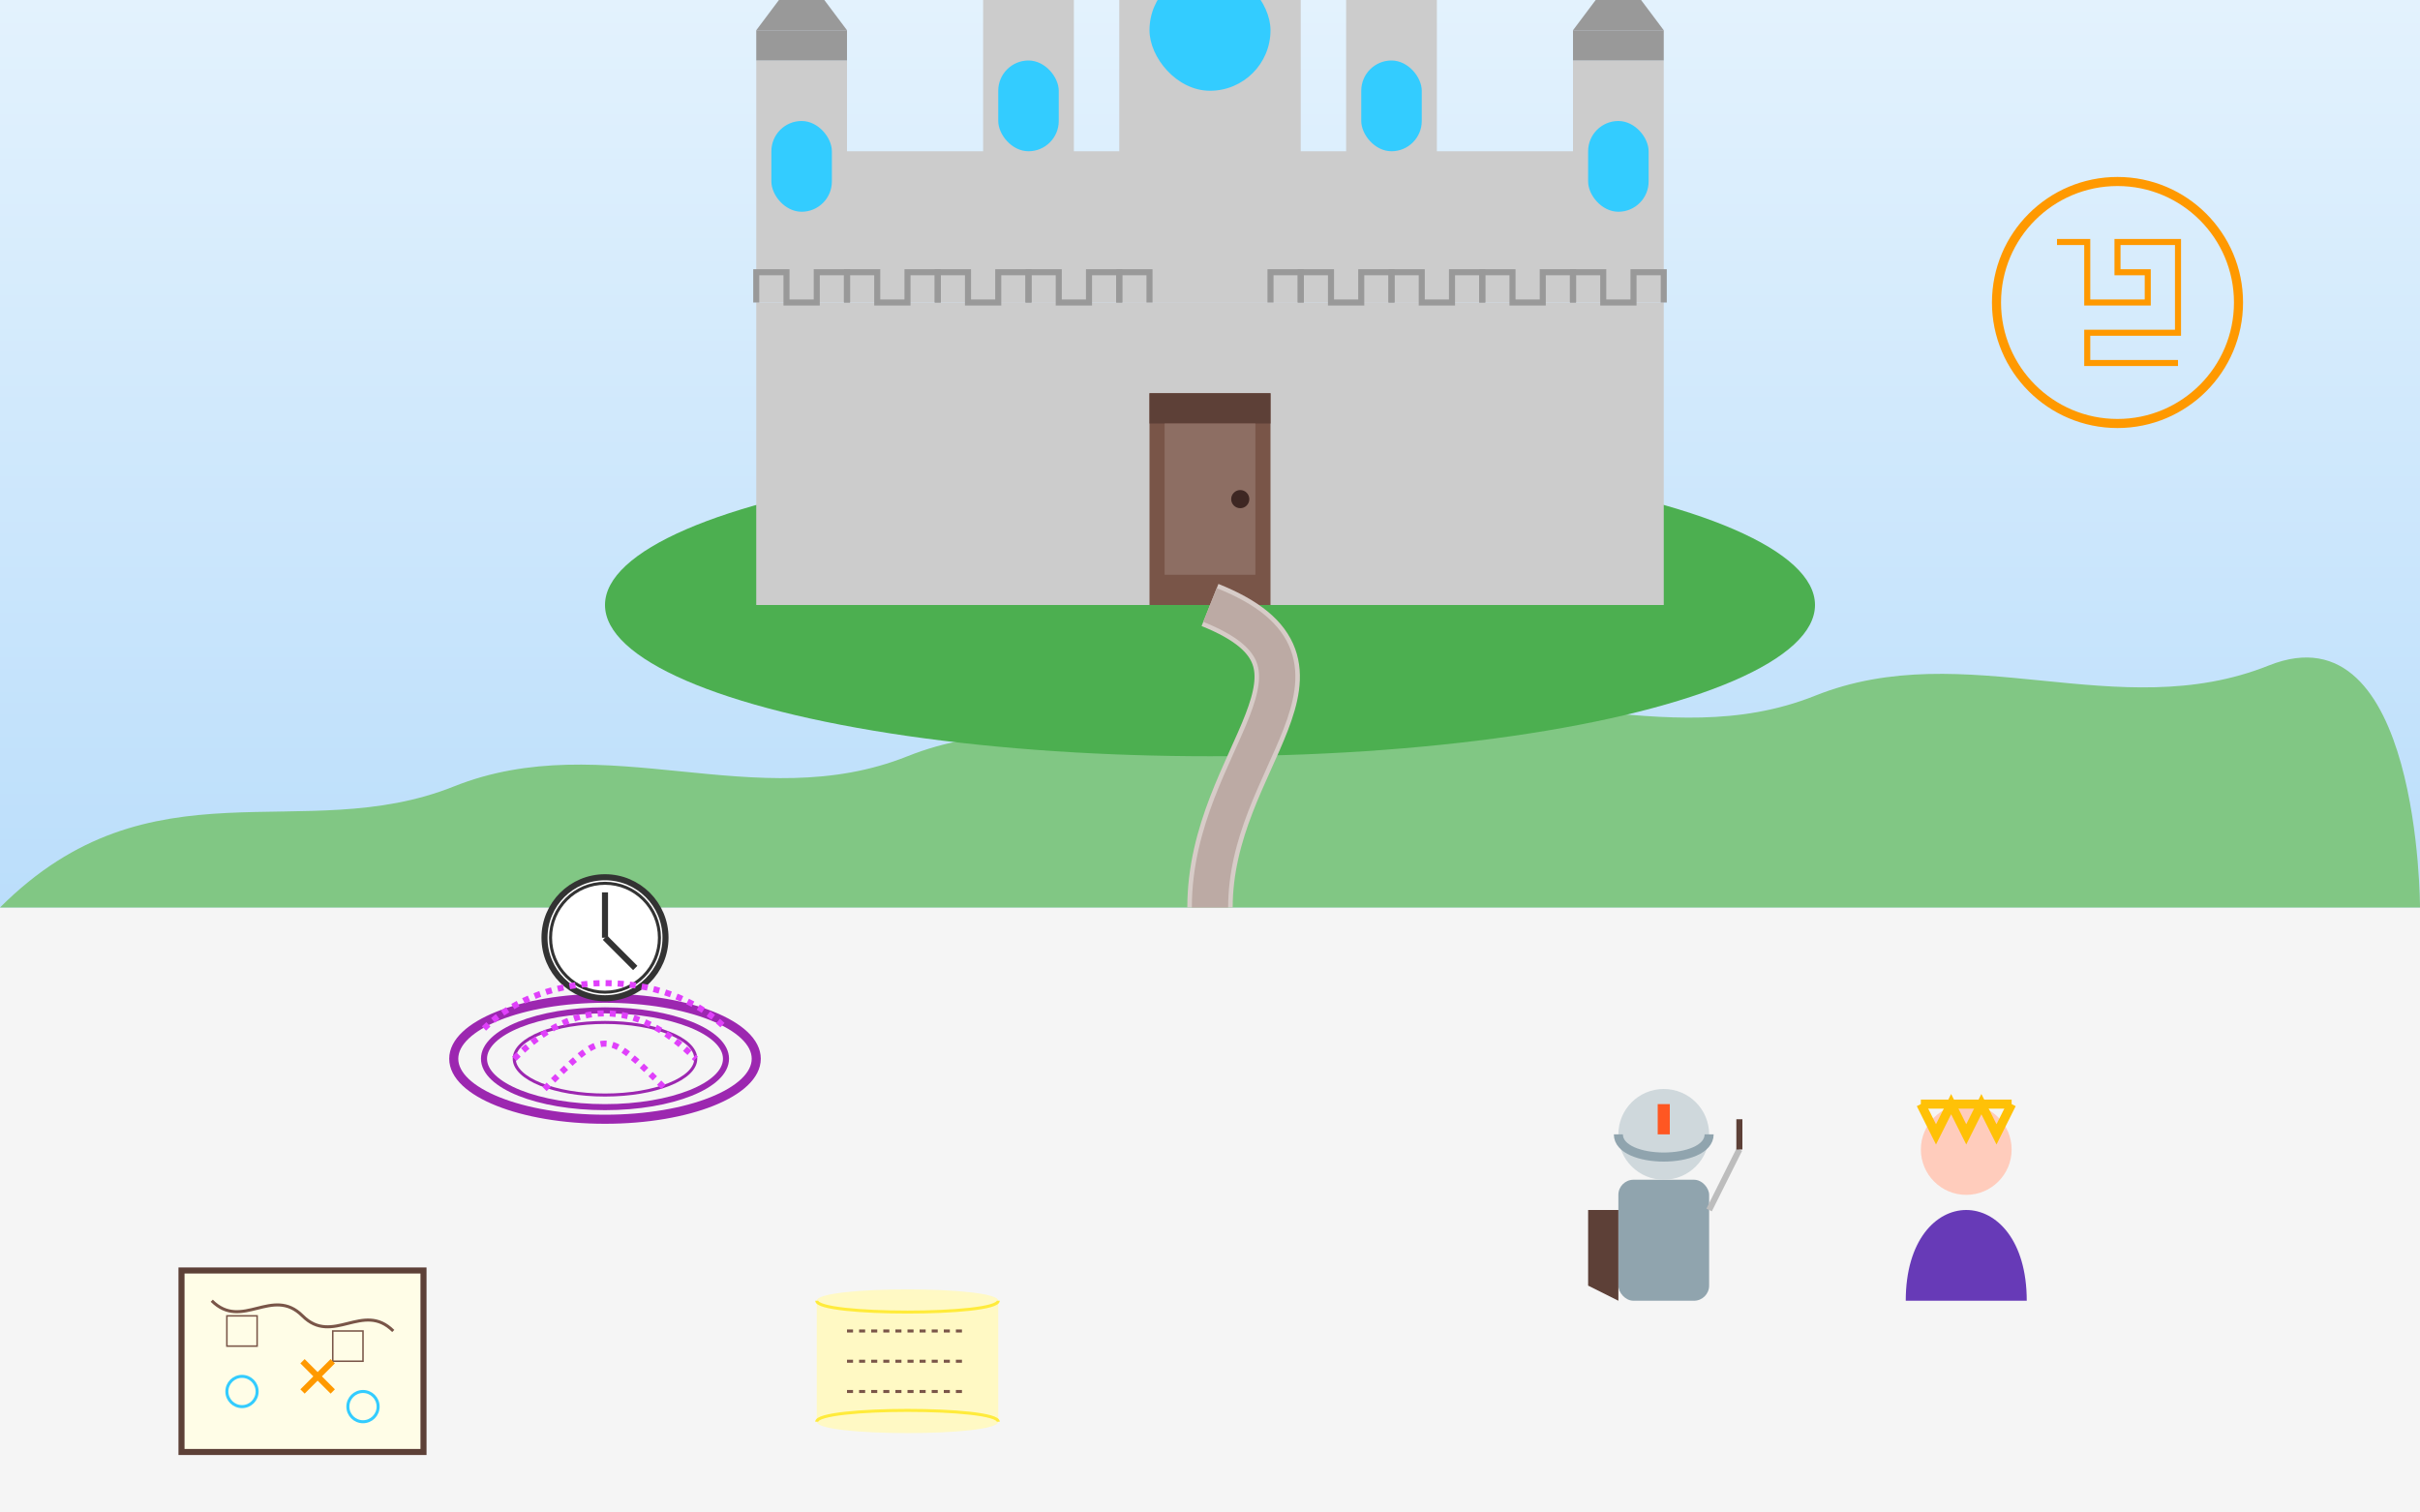 <svg xmlns="http://www.w3.org/2000/svg" width="800" height="500" viewBox="0 0 800 500">
  <style>
    .primary { fill: #33ccff; }
    .primary-light { fill: #66d9ff; }
    .secondary { fill: #ff9900; }
    .dark { fill: #333333; }
    .light { fill: #ffffff; }
    .stone { fill: #cccccc; }
    .stone-dark { fill: #999999; }
    .wood { fill: #8B4513; }
  </style>
  
  <!-- Background -->
  <rect width="800" height="500" fill="#f5f5f5" />
  
  <!-- Sky Gradient -->
  <defs>
    <linearGradient id="skyGradient" x1="0%" y1="0%" x2="0%" y2="100%">
      <stop offset="0%" stop-color="#E3F2FD" />
      <stop offset="100%" stop-color="#BBDEFB" />
    </linearGradient>
  </defs>
  <rect width="800" height="300" fill="url(#skyGradient)" />
  
  <!-- Hills Background -->
  <path d="M0,300 C50,250 100,280 150,260 C200,240 250,270 300,250 C350,230 400,260 450,240 C500,220 550,250 600,230 C650,210 700,240 750,220 C800,200 800,300 800,300 Z" 
        fill="#81C784" />
  
  <!-- Castle on Hill -->
  <g transform="translate(400, 200)">
    <!-- Castle Base/Hill -->
    <ellipse cx="0" cy="0" rx="200" ry="50" fill="#4CAF50" />
    
    <!-- Castle Walls -->
    <rect x="-150" y="-100" width="300" height="100" class="stone" />
    
    <!-- Main Castle Structure -->
    <rect x="-120" y="-150" width="240" height="50" class="stone" />
    
    <!-- Castle Gate -->
    <rect x="-20" y="-70" width="40" height="70" fill="#795548" />
    <rect x="-20" y="-70" width="40" height="10" fill="#5D4037" />
    <rect x="-15" y="-60" width="30" height="50" fill="#8D6E63" />
    <circle cx="10" cy="-35" r="3" fill="#3E2723" />
    
    <!-- Towers -->
    <!-- Left Tower -->
    <rect x="-150" y="-180" width="30" height="80" class="stone" />
    <path d="M-150,-180 L-120,-180 L-120,-190 L-150,-190 Z" class="stone-dark" />
    <path d="M-150,-190 L-120,-190 L-135,-210 Z" class="stone-dark" />
    
    <!-- Left-Center Tower -->
    <rect x="-75" y="-200" width="30" height="100" class="stone" />
    <path d="M-75,-200 L-45,-200 L-45,-210 L-75,-210 Z" class="stone-dark" />
    <path d="M-75,-210 L-45,-210 L-60,-230 Z" class="stone-dark" />
    
    <!-- Right-Center Tower -->
    <rect x="45" y="-200" width="30" height="100" class="stone" />
    <path d="M45,-200 L75,-200 L75,-210 L45,-210 Z" class="stone-dark" />
    <path d="M45,-210 L75,-210 L60,-230 Z" class="stone-dark" />
    
    <!-- Right Tower -->
    <rect x="120" y="-180" width="30" height="80" class="stone" />
    <path d="M120,-180 L150,-180 L150,-190 L120,-190 Z" class="stone-dark" />
    <path d="M120,-190 L150,-190 L135,-210 Z" class="stone-dark" />
    
    <!-- Center Main Tower -->
    <rect x="-30" y="-230" width="60" height="130" class="stone" />
    <path d="M-30,-230 L30,-230 L30,-240 L-30,-240 Z" class="stone-dark" />
    <path d="M-30,-240 L30,-240 L0,-270 Z" class="stone-dark" />
    
    <!-- Tower Windows -->
    <rect x="-145" y="-160" width="20" height="30" rx="10" class="primary" />
    <rect x="-70" y="-180" width="20" height="30" rx="10" class="primary" />
    <rect x="50" y="-180" width="20" height="30" rx="10" class="primary" />
    <rect x="125" y="-160" width="20" height="30" rx="10" class="primary" />
    <rect x="-20" y="-210" width="40" height="40" rx="20" class="primary" />
    
    <!-- Flags -->
    <line x1="0" y1="-270" x2="0" y2="-300" stroke="#555" stroke-width="2" />
    <path d="M0,-300 L20,-290 L0,-280 Z" class="secondary" />
    
    <line x1="-135" y1="-210" x2="-135" y2="-230" stroke="#555" stroke-width="1.5" />
    <path d="M-135,-230 L-120,-225 L-135,-220 Z" class="secondary" />
    
    <line x1="135" y1="-210" x2="135" y2="-230" stroke="#555" stroke-width="1.5" />
    <path d="M135,-230 L150,-225 L135,-220 Z" class="secondary" />
    
    <!-- Wall Battlements -->
    <path d="M-150,-100 L-150,-110 L-140,-110 L-140,-100 L-130,-100 L-130,-110 L-120,-110 L-120,-100" 
          fill="none" stroke="#999999" stroke-width="2" />
    <path d="M-120,-100 L-120,-110 L-110,-110 L-110,-100 L-100,-100 L-100,-110 L-90,-110 L-90,-100" 
          fill="none" stroke="#999999" stroke-width="2" />
    <path d="M-90,-100 L-90,-110 L-80,-110 L-80,-100 L-70,-100 L-70,-110 L-60,-110 L-60,-100" 
          fill="none" stroke="#999999" stroke-width="2" />
    <path d="M-60,-100 L-60,-110 L-50,-110 L-50,-100 L-40,-100 L-40,-110 L-30,-110 L-30,-100" 
          fill="none" stroke="#999999" stroke-width="2" />
    <path d="M-30,-100 L-30,-110 L-20,-110 L-20,-100" 
          fill="none" stroke="#999999" stroke-width="2" />
    <path d="M20,-100 L20,-110 L30,-110 L30,-100" 
          fill="none" stroke="#999999" stroke-width="2" />
    <path d="M30,-100 L30,-110 L40,-110 L40,-100 L50,-100 L50,-110 L60,-110 L60,-100" 
          fill="none" stroke="#999999" stroke-width="2" />
    <path d="M60,-100 L60,-110 L70,-110 L70,-100 L80,-100 L80,-110 L90,-110 L90,-100" 
          fill="none" stroke="#999999" stroke-width="2" />
    <path d="M90,-100 L90,-110 L100,-110 L100,-100 L110,-100 L110,-110 L120,-110 L120,-100" 
          fill="none" stroke="#999999" stroke-width="2" />
    <path d="M120,-100 L120,-110 L130,-110 L130,-100 L140,-100 L140,-110 L150,-110 L150,-100" 
          fill="none" stroke="#999999" stroke-width="2" />
  </g>
  
  <!-- Path to Castle -->
  <path d="M400,300 C400,250 450,220 400,200" 
        fill="none" stroke="#D7CCC8" stroke-width="15" />
  <path d="M400,300 C400,250 450,220 400,200" 
        fill="none" stroke="#BCAAA4" stroke-width="12" />
  
  <!-- Time Machine/Historical Elements -->
  <g transform="translate(200, 350)">
    <!-- Time Portal -->
    <ellipse cx="0" cy="0" rx="50" ry="20" fill="none" stroke="#9C27B0" stroke-width="3" />
    <ellipse cx="0" cy="0" rx="40" ry="16" fill="none" stroke="#9C27B0" stroke-width="2" />
    <ellipse cx="0" cy="0" rx="30" ry="12" fill="none" stroke="#9C27B0" stroke-width="1" />
    
    <!-- Clock/Time Elements -->
    <circle cx="0" cy="-40" r="20" fill="white" stroke="#333" stroke-width="2" />
    <circle cx="0" cy="-40" r="18" fill="none" stroke="#333" stroke-width="1" />
    <line x1="0" y1="-40" x2="0" y2="-55" stroke="#333" stroke-width="2" />
    <line x1="0" y1="-40" x2="10" y2="-30" stroke="#333" stroke-width="2" />
    
    <!-- Swirling Time Energy -->
    <path d="M-40,-10 C-20,-30 20,-30 40,-10" 
          fill="none" stroke="#E040FB" stroke-width="2" stroke-dasharray="2,2" />
    <path d="M-30,0 C-10,-20 10,-20 30,0" 
          fill="none" stroke="#E040FB" stroke-width="2" stroke-dasharray="2,2" />
    <path d="M-20,10 C0,-10 0,-10 20,10" 
          fill="none" stroke="#E040FB" stroke-width="2" stroke-dasharray="2,2" />
  </g>
  
  <!-- Historical Figures -->
  <g transform="translate(600, 400)">
    <!-- Knight -->
    <g transform="translate(-50, 0)">
      <!-- Body with Armor -->
      <rect x="-15" y="-10" width="30" height="40" rx="5" fill="#90A4AE" />
      
      <!-- Head with Helmet -->
      <circle cx="0" cy="-25" r="15" fill="#CFD8DC" />
      <path d="M-15,-25 C-15,-15 15,-15 15,-25" fill="none" stroke="#90A4AE" stroke-width="3" />
      <rect x="-2" y="-35" width="4" height="10" fill="#FF5722" />
      
      <!-- Shield -->
      <path d="M-25,0 L-15,0 L-15,30 L-25,25 Z" fill="#5D4037" />
      
      <!-- Sword -->
      <line x1="15" y1="0" x2="25" y2="-20" stroke="#BDBDBD" stroke-width="2" />
      <rect x="24" y="-30" width="2" height="10" fill="#5D4037" />
    </g>
    
    <!-- Royal/Noble -->
    <g transform="translate(50, 0)">
      <!-- Dress/Robe -->
      <path d="M-20,30 C-20,-10 20,-10 20,30" fill="#673AB7" />
      
      <!-- Head with Crown -->
      <circle cx="0" cy="-20" r="15" fill="#FFCCBC" />
      <path d="M-15,-35 L-10,-25 L-5,-35 L0,-25 L5,-35 L10,-25 L15,-35" fill="none" stroke="#FFC107" stroke-width="3" />
      <path d="M-15,-35 L15,-35" stroke="#FFC107" stroke-width="3" />
    </g>
  </g>
  
  <!-- Quest Elements -->
  <!-- Map -->
  <g transform="translate(100, 450)">
    <rect x="-40" y="-30" width="80" height="60" fill="#FFFDE7" stroke="#5D4037" stroke-width="2" />
    
    <!-- Map Details -->
    <path d="M-30,-20 C-20,-10 -10,-25 0,-15 C10,-5 20,-20 30,-10" 
          fill="none" stroke="#795548" stroke-width="1" />
    <path d="M-25,-15 L-15,-15 L-15,-5 L-25,-5 Z" fill="none" stroke="#795548" stroke-width="0.5" />
    <path d="M10,-10 L20,-10 L20,0 L10,0 Z" fill="none" stroke="#795548" stroke-width="0.5" />
    <circle cx="-20" cy="10" r="5" fill="none" stroke="#33ccff" stroke-width="1" />
    <circle cx="20" cy="15" r="5" fill="none" stroke="#33ccff" stroke-width="1" />
    
    <!-- X Marks the Spot -->
    <path d="M0,0 L10,10 M0,10 L10,0" stroke="#ff9900" stroke-width="2" />
  </g>
  
  <!-- Scroll -->
  <g transform="translate(300, 450)">
    <path d="M-30,-20 C-30,-25 30,-25 30,-20 L30,20 C30,25 -30,25 -30,20 Z" fill="#FFF9C4" />
    <path d="M-30,-20 C-30,-15 30,-15 30,-20" fill="none" stroke="#FFEB3B" stroke-width="1" />
    <path d="M-30,20 C-30,15 30,15 30,20" fill="none" stroke="#FFEB3B" stroke-width="1" />
    
    <!-- Text Lines (implied) -->
    <path d="M-20,-10 L20,-10" stroke="#795548" stroke-width="1" stroke-dasharray="2,2" />
    <path d="M-20,0 L20,0" stroke="#795548" stroke-width="1" stroke-dasharray="2,2" />
    <path d="M-20,10 L20,10" stroke="#795548" stroke-width="1" stroke-dasharray="2,2" />
  </g>
  
  <!-- Historical Quest Challenge Symbol -->
  <g transform="translate(700, 100)">
    <circle cx="0" cy="0" r="40" fill="none" stroke="#ff9900" stroke-width="3" />
    
    <!-- Maze-like Pattern -->
    <path d="M-20,-20 L-10,-20 L-10,0 L10,0 L10,-10 L0,-10 L0,-20 L20,-20 L20,10 L-10,10 L-10,20 L20,20" 
          fill="none" stroke="#ff9900" stroke-width="2" />
  </g>
</svg>
